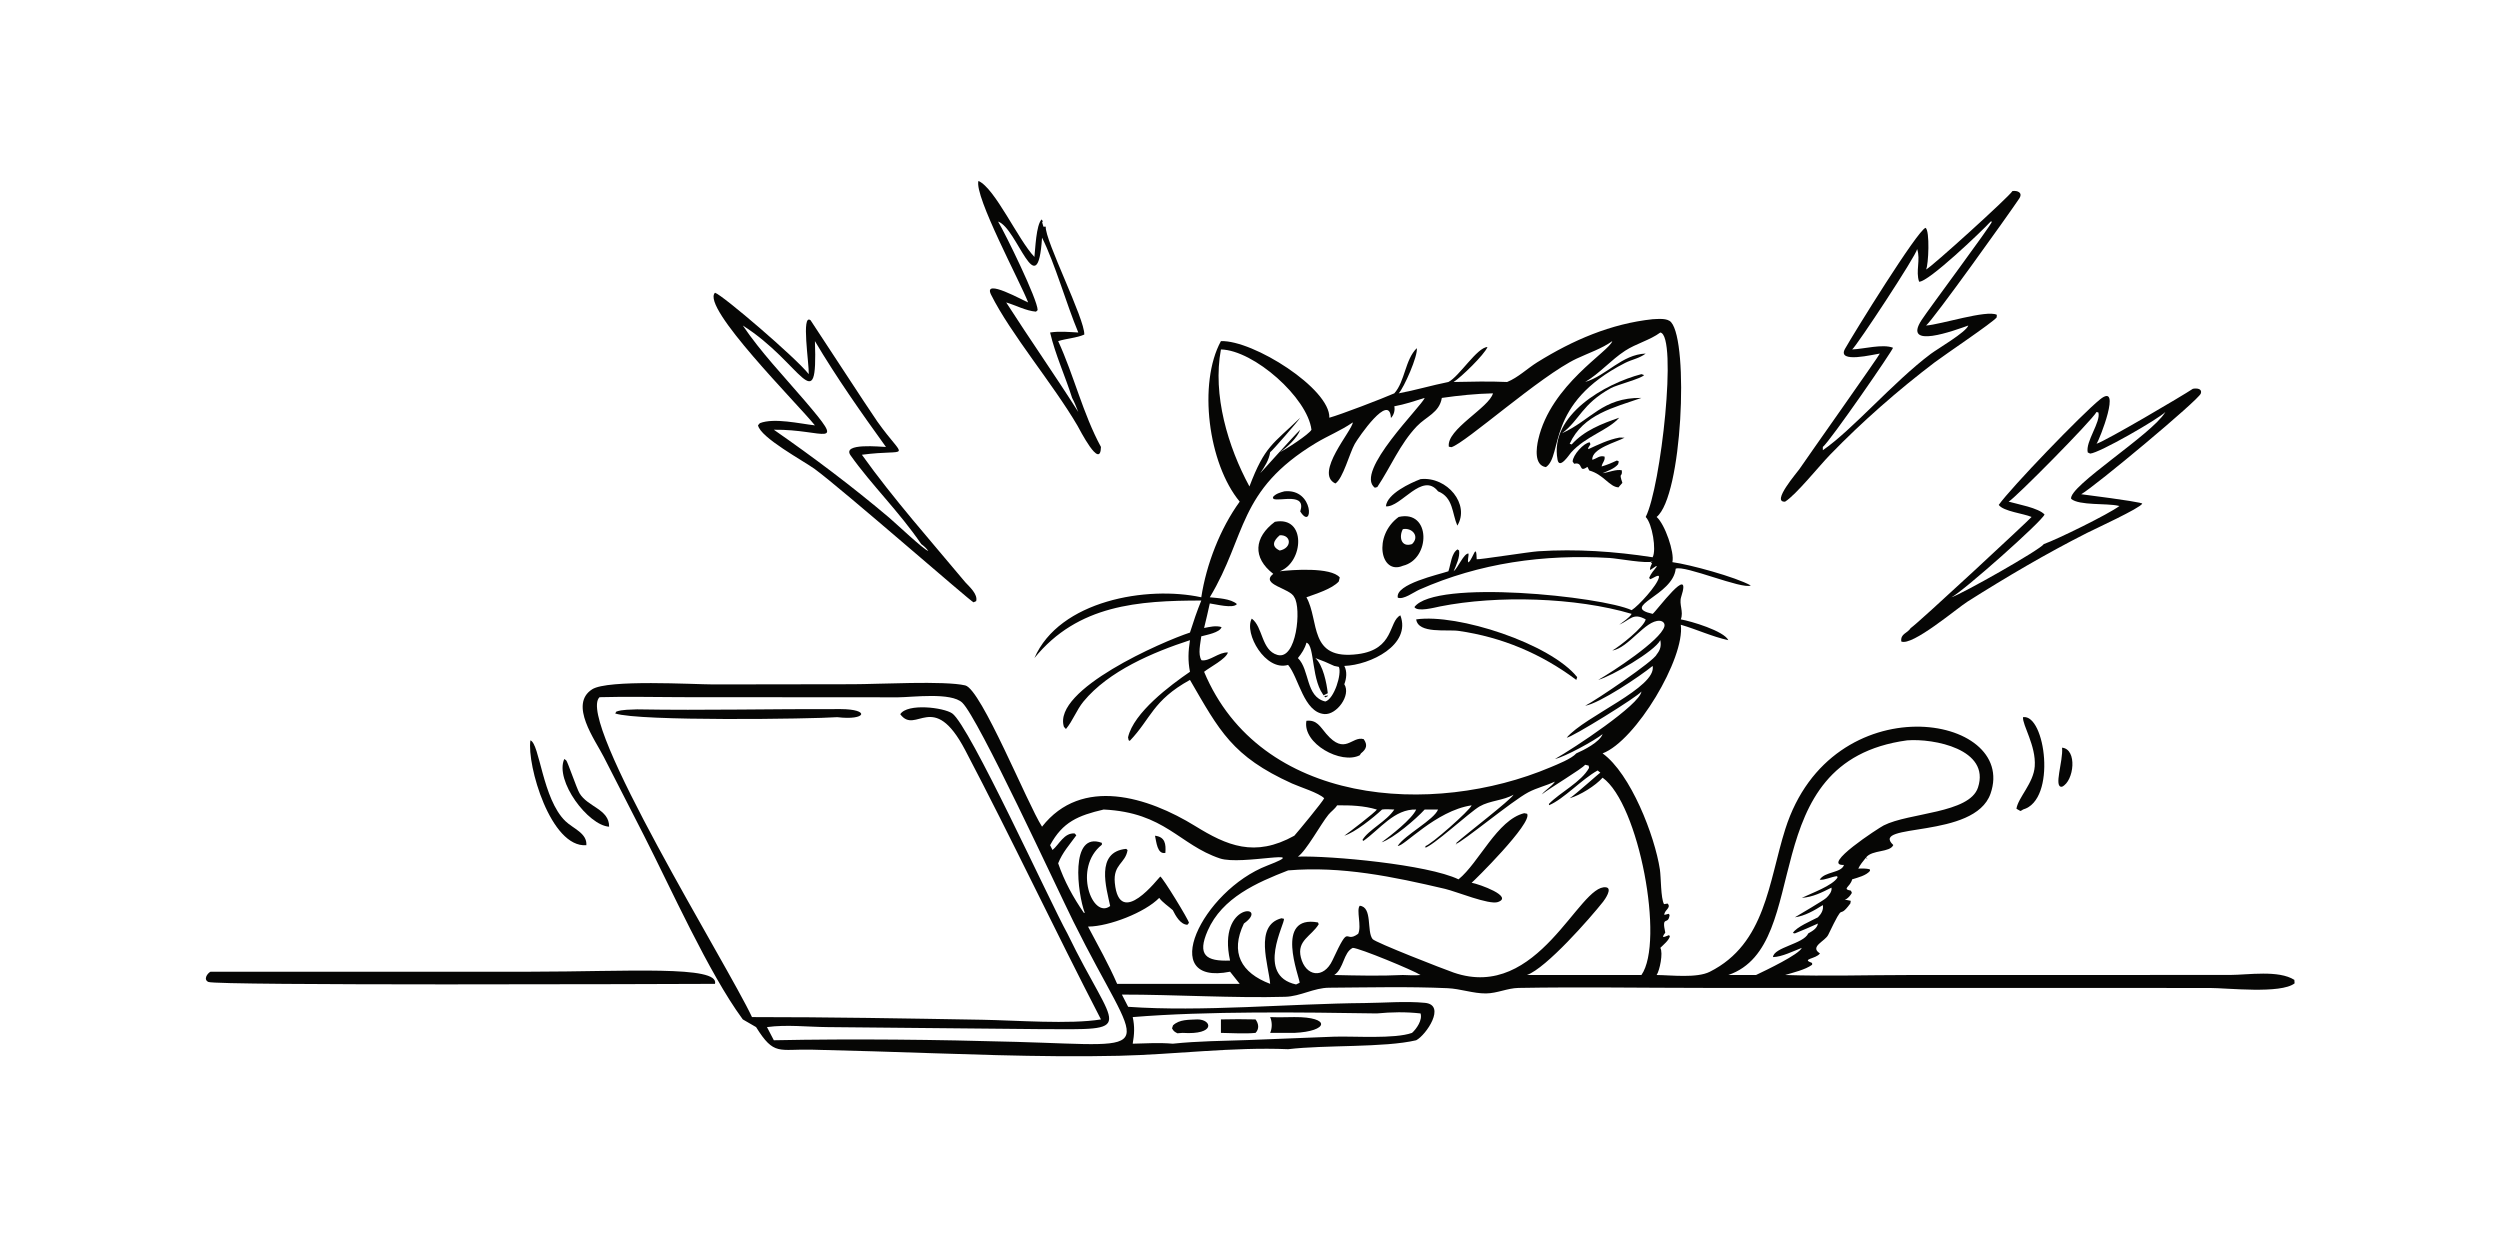 <?xml version="1.0" encoding="utf-8" ?>
<svg xmlns="http://www.w3.org/2000/svg" xmlns:xlink="http://www.w3.org/1999/xlink" width="2048" height="1024">
	<path fill="#060605" transform="scale(2 2)" d="M844.622 306.248C850.95 306.83 849.563 319.929 844.622 322.239C840.967 322.822 845.161 311.695 844.622 306.248Z"/>
	<path fill="#060605" transform="scale(2 2)" d="M231.122 310.884L231.903 311.43C232.429 311.798 236.201 322.933 237.345 324.872C240.704 330.566 249.597 331.429 249.491 338.613C240.92 338.112 227.16 319.814 231.122 310.884Z"/>
	<path fill="#060605" transform="scale(2 2)" d="M217.259 303.249C221.066 304.607 222.186 327.243 231.583 336.332C234.751 339.395 240.552 341.297 240.17 346.195C225.579 347.35 215.754 313.338 217.259 303.249Z"/>
	<path fill="#060605" transform="scale(2 2)" d="M828.628 293.752C837.748 292.334 842.512 327.678 828.628 331.583C828.328 331.882 827.92 332.005 827.536 332.177L825.931 331.256C826.645 326.632 832.955 320.793 833.434 313.882C834.018 305.436 828.321 296.96 828.628 293.752Z"/>
	<path fill="#060605" transform="scale(2 2)" d="M86.22 398.011L217.367 398.009C256.632 397.998 294.874 395.31 292.868 402.987C272.085 403.059 88.719 403.755 85.347 402.204C83.245 401.237 84.819 398.769 86.22 398.011Z"/>
	<path fill="#060605" transform="scale(2 2)" d="M400.767 74.11C407.546 77.056 417.052 98.301 423.694 105.239C424.075 102.039 424.379 92.117 426.662 89.882L427.141 90.645L426.864 91.013L427.379 92.849L428.338 92.856C427.928 98.335 444.447 130.831 444.123 137.036C440.907 138.462 436.865 138.626 433.425 139.721C439.898 153.773 443.571 169.499 450.952 183.075C450.758 192.803 442.116 175.691 441.319 174.329C431.355 157.309 413.959 136.768 405.949 120.722C402.406 113.624 419.435 123.307 421.123 123.877C418.14 115.944 398.988 80.407 400.767 74.11ZM408.808 90.748C411.787 95.65 425.05 122.766 425.019 127.024L424.336 127.656C420.203 127.304 416.108 125.058 412.134 123.877C421.794 138.945 432.089 153.631 441.667 168.75C440.889 166.797 440.142 164.838 439.14 162.985C436.305 154.035 432.258 145.317 430.119 136.195C433.912 135.592 437.848 135.99 441.667 136.195C436.716 124.347 432.138 107.955 426.821 97.349C424.988 125.575 416.683 93.323 408.808 90.748Z"/>
	<path fill="#060605" transform="scale(2 2)" d="M898.201 159.249C899.645 158.967 902.121 159.079 901.443 161.187C900.598 163.814 858.188 199.161 852.466 202.439C871.673 204.91 877.612 205.977 877.458 206.305C876.591 208.146 857.913 216.731 854.831 218.291C838.039 226.795 821.847 236.33 805.942 246.391C801.453 249.231 783.247 264.775 778.761 262.751C778.406 259.471 781.209 259.524 782.65 257.226C784.972 255.923 831.91 212.284 832.132 211.748C828.925 210.329 820.576 209.474 818.685 206.81C823.739 199.705 852.647 169.667 860.166 163.607C869.37 156.19 859.838 180.506 858.739 181.764C862.47 180.637 893.857 162.161 898.201 159.249ZM858.739 168.75C856.855 172.241 825.248 204.221 822.732 205.471C826.372 206.527 834.981 208.021 837.445 210.743C836.301 213.668 803.952 242.371 799.307 244.648C803.198 243.539 835.751 225.151 837.148 222.854C842.583 220.955 863.592 210.638 868.114 207.271L867.689 207.168C862.892 206.051 851.699 207.149 848.34 204.343C847.169 199.216 881.232 178.052 886.751 169.04L886.933 168.75C884.113 171.627 859.867 185.579 856.132 185.792L855.136 185.314C854.138 180.903 860.573 172.845 859.501 168.945L858.739 168.75Z"/>
	<path fill="#060605" transform="scale(2 2)" d="M292.868 119.902C296.102 120.943 325.926 146.484 331.27 153.249C331.453 149.126 328.102 128.183 332.015 131.182C332.181 131.309 356.277 168.333 359.305 172.594C371.181 189.304 372.981 183.641 353.028 186.266C365.948 204.356 381.138 221.405 395.361 238.468C397.094 240.361 400.575 243.363 399.844 246.221L398.754 246.709C397.796 246.565 344.804 200.228 333.755 192.14C329.27 188.857 311.379 179.242 310.481 174.179L311.252 173.325C317.082 171.055 327.546 173.529 333.795 174.234C326.607 165.3 286.984 125.739 292.868 119.902ZM304.258 133.338C311.628 144.246 320.909 153.929 329.449 163.925C347.208 184.71 337.764 175.763 316.96 176.02C333.322 187.388 349.08 199.249 364.296 212.115C366.768 214.205 378.666 225.447 380.228 225.666C379.364 224.483 378.522 223.716 377.345 222.854C368.213 209.471 357.01 198.67 348.406 186.536C344.66 181.252 360.95 183.064 362.891 183.075C352.77 169.049 342.61 154.606 333.795 139.721C334.931 172.52 328.51 148.678 304.258 133.338Z"/>
	<path fill="#060605" transform="scale(2 2)" d="M824.309 78.249C826.356 77.966 828.713 78.885 827.051 81.361C822.357 88.353 792.082 130.652 788.918 133.338C794.942 132.934 813.777 126.804 817.906 128.942L817.836 130.014C816.235 132.101 796.319 145.478 792.488 148.387C777.374 159.865 762.785 172.665 749.577 186.278C745.2 190.788 735.647 202.697 731.183 205.471C725.315 205.911 736.208 193.393 737.001 192.199C739.257 188.804 769.893 145.468 769.984 144.817C767.656 145.087 752.238 149.061 755.722 142.873C759.301 136.515 785.449 94.242 788.717 93.319C790.517 94.519 789.929 108.494 788.918 110.396C791.121 109.4 822.801 80.715 824.309 78.249ZM815.371 90.748C811.776 94.683 789.729 115.694 786.066 115.386C784.582 111.086 786.738 106.47 785.264 102.017C784.94 104.612 760.557 141.597 758.647 143.131C763.317 142.965 771.19 140.775 775.371 142.442C775.412 143.325 749.711 180.592 746.627 183.075L746.636 184.407C758.799 176.038 775.62 156.343 790.856 144.94C793.628 142.864 805.386 136.02 806.207 133.338C800.619 135.329 779.13 143.299 787.072 131.106C790.076 126.495 815.643 92.24 815.919 90.76L815.371 90.748Z"/>
	<path fill="#060605" transform="scale(2 2)" d="M676.921 130.75C679.173 130.682 682.914 130.174 684.497 131.989C691.799 140.365 689.06 203.304 678.555 211.748C681.944 214.703 685.953 226.318 685.006 230.26C692.102 231.21 710.851 236.319 717.115 239.81C713.701 241.542 690.021 231.363 686.37 232.929C685.278 244.045 663.309 248.376 676.921 251.442C678.208 250.685 693.279 230.036 688.6 244.521C687.635 247.506 689.71 250.497 688.454 253.703C692.641 254.417 706.166 258.452 707.919 262.217C701.309 260.785 694.969 257.781 688.454 255.897C690.256 269.542 669.986 303.483 656.421 308.582C667.939 316.92 677.794 342.364 679.888 356.132C680.387 359.414 680.213 367.824 681.576 370.337L683.047 370.095C684.715 371.848 681.595 372.777 681.71 374.739L683.511 374.298L683.87 374.79C683.307 379.306 680.472 374.553 682.095 382.007C680.127 384.686 681.704 383.732 683.654 383.025L683.981 383.563C683.456 385.294 681.337 386.958 680.07 388.247C681.293 390.28 679.819 397.535 678.555 399.361C684.524 399.418 694.975 400.724 700.313 398.048C723.242 386.556 724.403 361.167 731.261 339.579C750.283 279.705 826.745 292.452 815.313 325.098C808.74 343.867 765.521 336.833 775.499 346.133C774.057 349.275 766.985 347.965 764.34 351.182L765.046 352.007L764.22 351.371C763.135 352.761 761.894 354.158 761.158 355.768C762.775 355.723 764.253 355.684 765.841 356.046L765.966 356.697C764.365 358.643 760.995 359.439 758.647 360.178C757.837 363.418 754.27 364.047 758.154 364.833L758.529 365.739C755.584 370.739 752.394 367.491 758.075 368.976L757.906 370.06C752.245 377.708 756.196 367.659 748.828 382.929C747.585 385.505 741.263 387.684 745.225 390.373L745.454 390.525C743.794 392.864 737.481 392.717 742.238 394.436L742.248 395.168C739.388 397.238 734.59 398.317 731.183 399.361C747.702 399.91 764.419 399.373 780.964 399.372L913.565 399.338C920.805 399.308 933.332 397.253 939.766 401.356L939.866 402.781C934.221 407.198 912.244 404.674 905.066 404.673L697.878 404.645C672.607 404.638 647.247 404.209 621.987 404.654C617.469 404.733 613.234 406.872 608.66 406.912C603.418 406.957 598.234 405 592.962 404.764C576.952 404.05 560.487 404.466 544.445 404.569C538.104 404.61 532.719 408.106 526.419 408.288C505.716 408.886 480.947 407.365 459.525 407.382L462.089 412.387C492.233 414.525 528.338 411.101 559.035 410.844C566.996 410.778 575.768 409.998 583.654 410.764C592.507 411.623 584.113 423.992 580.071 426.091C566.95 429.183 542.709 427.937 527.624 429.752C504.741 428.794 481.273 431.922 458.354 432.452C425.72 433.208 390.422 431.59 357.758 430.623L332.748 429.951C318.936 429.593 317.128 432.621 309.691 420.699L304.258 417.552L304.027 417.241C290.331 398.576 274.556 363.376 263.825 342.346L247.304 310.035C243.781 303.074 232.922 288.501 242.54 282.344C248.959 278.234 284.002 280.33 292.246 280.342L349.351 280.258C359.794 280.253 386.904 278.754 395.365 280.743C401.933 282.287 420.949 329.563 426.821 338.613C443.077 317.858 470.254 326.446 489.544 338.338C502.485 346.317 513.886 351.36 530.155 342.31C531.828 340.433 541.78 328.388 542.388 326.962C540.167 324.736 532.441 322.378 529.229 320.923C504.68 309.799 499.499 299.321 487.41 278.491C472.062 286.959 471.509 294.324 462.745 303.465L462.283 303.177L462.045 302.02C464.307 291.899 479.365 280.671 487.41 275.166C486.523 270.599 486.697 266.801 487.41 262.217C472.354 267.128 454.106 274.8 443.777 287.364C440.939 290.816 439.441 295.234 436.611 298.602L435.784 297.711C430.951 282.429 476.402 262.675 487.41 259.1C488.809 254.649 490.283 250.304 492.047 245.979C466.305 246.003 441.454 247.682 423.694 269.548C433.903 245.954 469.864 239.826 492.047 244.648C494.098 231.19 499.8 216.473 507.784 205.471C494.849 189.877 490.664 156.97 500.091 139.721C513.334 139.26 544.893 159.215 544.499 171.095C549.171 169.814 566.223 163.262 571.109 161.11C575.521 156.171 575.478 147.361 580.313 142.608C580.892 145.609 575.049 158.883 572.897 161.11C579.652 159.853 586.463 157.829 593.254 156.464C597.665 154.285 605.056 142.201 609.281 142.145C607.918 145.355 598.512 154.487 595.403 156.464C602.728 156.311 609.985 156.138 617.31 156.464C621.745 154.699 625.617 150.9 629.693 148.368C644.253 139.328 659.779 132.59 676.921 130.75ZM680.07 136.195C675.782 139.36 670.13 140.733 665.636 143.673C659.806 147.487 655.274 152.908 649.28 156.464C658.044 153.856 664.244 145.209 674.078 144.817C671.627 146.742 668.402 147.245 665.646 148.649C632.859 165.346 640.293 186.585 633.202 191.331C628.286 190.588 629.286 183.454 630.077 179.996C635.224 157.505 659.268 143.892 660.39 139.721C656.198 142.764 650.486 144.672 645.786 146.892C631.008 153.872 600.221 181.495 594.503 183.163L593.442 182.967C592.342 175.899 610.05 166.923 611.514 161.11C604.459 161.275 597.556 161.989 590.572 162.985C589.566 169.077 584.171 170.561 580.296 174.644C573.393 181.918 569.634 191.268 564.139 199.497L563.132 199.778C554.584 193.323 582.611 166.078 583.54 162.985C579.434 164.277 575.35 165.643 571.109 166.419C571.467 168.044 570.921 170.034 569.724 171.203C569.204 160.497 556.386 179.227 554.918 181.807C552.805 185.519 550.088 196.063 546.974 198.033C538.137 193.92 554.002 176.245 554.108 173L553.83 173.196C549.317 176.32 543.764 178.571 538.993 181.453C506.774 200.913 510.711 219.446 495.531 244.648C498.799 245.008 504.035 245.152 506.639 247.418C505.174 249.429 497.798 247.44 495.531 247.165C494.764 250.517 494.05 253.894 493.199 257.226C495.525 256.784 498.023 256.118 500.345 256.86C499.716 259.118 493.984 260.091 492.047 260.635C491.728 263.401 490.545 268.033 492.142 270.442C495.448 271.01 499.255 267.005 502.939 267.262C502.242 269.872 495.474 273.335 493.199 275.166C516.15 329.984 586.664 334.738 635.093 314.269C637.942 313.064 643.667 310.825 645.658 308.582C648.672 307.28 655.309 303.923 656.421 300.693C653.246 303.305 640.922 310.037 636.922 310.884C644.59 306.535 671.699 288.646 672.329 283.248C670.988 285.244 643.57 302.23 641.721 302.147C649.114 293.359 678.736 281.546 676.921 272.767C671.72 277.02 655.195 288.1 649.28 289.084C653.556 286.933 677.593 270.687 678.555 268.081C680.111 266.137 680.482 264.599 680.07 262.217C677.615 266.893 660.181 276.91 654.631 278.491C660.357 275.236 680.115 262.366 681.722 256.65C682.099 255.308 681.106 254.356 679.782 254.278C673.958 253.934 667.117 265.368 660.39 266.467C663.329 264.828 673.473 256.827 674.078 253.703C668.941 250.838 667.802 253.821 663.238 255.897C664.753 254.686 667.387 253.099 668.328 251.442C645.371 244.631 613.184 243.768 589.887 248.388C587.701 248.822 580.533 250.772 579.345 248.653C587.882 237.154 656.097 244.282 668.328 249.923C671.125 248.158 678.777 239.823 679.481 236.557C679.89 234.661 676.835 237.116 675.831 237.243L675.515 236.614C676.254 234.888 677.438 233.532 678.614 232.087L678.391 231.824L675.875 233.507C675.724 232.535 676.29 231.605 676.674 230.734L676.117 230.456L676.973 229.93C674.819 231.034 662.561 228.738 659.272 228.543C632.349 226.952 606.13 230.579 581.374 241.514C579.161 242.491 574.831 245.752 572.536 244.803C571.385 239.237 589.322 235.349 593.254 234L593.36 233.686C594.205 231.143 594.557 226.473 597.007 225.036L597.64 225.49C598.059 228.124 596.439 231.569 595.403 234C597.194 232.636 599.539 226.643 601.478 226.716C601.7 227.798 600.875 229.816 601.506 230.372C603.528 228.558 604.695 222.014 604.855 229.066C605.736 229.304 626.416 226.036 630.03 225.802C645.752 224.78 661.363 225.855 676.921 228.255C678.521 225.298 676.796 214.53 674.078 211.748C680.311 199.564 687.189 137.369 680.07 136.195ZM245.577 285.572C235.626 294.801 298.006 395.194 308.015 416.598C339.404 416.587 370.806 417.152 402.19 417.688C416.008 417.924 438.275 419.65 450.952 417.552C432.041 380.98 414.472 343.692 395.345 307.252C382.209 282.225 375.212 301.242 368.746 292.54C371.676 287.95 386.512 289.777 390.021 292.208C397.083 297.101 430.193 369.765 437.176 382.327C457.046 423.372 466.779 421.69 425.711 421.526L338.983 420.701C330.818 420.635 322.249 419.597 314.153 420.699L316.96 426.091C349.999 425.422 383.264 425.823 416.295 426.751C477.429 428.469 467.43 433.453 439.679 377.509C432.765 363.57 400.765 294.18 394.155 287.826C389.6 283.448 373.676 285.599 367.899 285.62L278.856 285.558C267.747 285.54 256.685 285.263 245.577 285.572ZM649.28 313.248C647.823 315.047 635.065 322.592 631.494 325.403C633.096 323.436 635.511 322.165 636.922 320.152C633.33 321.808 629.538 322.667 626.019 324.51C619.426 327.964 598.87 345.065 596.193 345.756L596.695 345.747L596.502 345.276C600.323 341.806 618.744 327.713 619.951 325.498C615.778 327.917 610.306 327.86 606.033 330.309C602.059 332.587 586.463 346.964 583.503 347.305L584.03 346.961L583.748 346.588C585.889 346.217 602.084 331.922 602.781 329.866C588.043 332.037 574.854 346.982 572.501 346.472C575.554 341.892 587.331 335.85 589.029 331.583L583.54 331.583C580.101 335.402 570.655 343.457 565.895 345.025C569.473 342.399 578.385 335.452 580.071 331.583C571.13 331.297 565.283 339.603 558.445 344.437L558.049 344.051C560.494 339.905 567.941 336.433 571.109 331.583C569.526 331.557 567.632 331.327 566.086 331.583C562.663 334.83 554.895 341.029 550.626 342.31C552.378 341.099 563.416 332.672 563.949 331.583C558.54 329.987 553.279 329.815 547.686 329.866C546.774 331.358 545.227 332.348 544.115 333.709C541.036 337.479 534.96 348.673 531.619 350.864C544.979 350.451 584.738 354.087 597.413 360.178C605.83 353.349 613.254 335.808 624.312 333.081L625.497 333.315C627.924 337.04 603.362 361.228 602.781 361.578C605.94 362.132 620.068 367.213 613.532 369.478C609.948 370.721 596.503 365.16 591.893 364.08C570.724 359.119 549.526 354.663 527.624 356.516C514.819 361.49 500.592 367.688 494.674 381.19C490.264 391.249 493.974 393.834 503.833 393.445C498.445 369.179 520.494 370.452 509.498 378.28C503.771 390.253 508.358 398.475 520.255 402.987C519.697 395.478 513.561 379.052 524.89 376.119L525.883 376.332C526.566 377.972 514.129 399.571 530.87 403.237L532.343 402.535C532.214 400.04 521.893 374.539 539.856 377.835L540.14 378.569C537.131 383.51 531.118 385.189 532.834 392.148C534.771 399.999 542.171 401.106 545.788 393.323C553.264 377.237 550.341 386.866 556.316 382.476C557.8 379.271 555.453 372.73 556.953 370.997C562.271 371.521 559.713 381.46 562.209 384.647C563.307 386.048 591.572 397.046 595.435 398.377C630.187 410.355 646.771 361.957 657.825 363.444C660.587 363.815 657.365 368.423 656.632 369.35C651.314 376.082 633.371 396.528 625.444 399.361L672.329 399.361C681.854 385.776 671.363 329.208 656.421 318.537C653.523 321.827 647.192 325.762 642.939 326.962C645.547 325.263 654.978 316.705 655.503 316.49L654.39 315.584C647.984 319.107 640.463 327.335 634.507 329.808L634.424 329.291C639.177 324.419 647.626 320.399 650.879 314.536L650.711 313.592L649.28 313.248ZM452.06 331.583C441.556 334.045 435.258 336.676 430.119 346.195L431.113 348.155C433.818 345.943 435.862 341.008 440.204 341.381L440.857 342.158C438.109 345.978 435.178 349.152 433.425 353.606C435.895 360.884 439.602 367.622 443.969 373.928L444.321 373.907C441.377 366.119 438.045 340.346 451.322 345.228L451.324 346.001C439.342 355.488 447.456 376.733 454.729 371.108C453.186 363.733 448.548 348.91 461.286 347.692L461.85 348.189C461.005 353.683 455.884 353.967 456.628 361.615C458.507 380.939 474.707 359.319 475.249 359.027C476.224 359.345 486.987 376.926 486.995 377.997L486.361 378.788C483.482 378.703 481.502 375.052 480.375 372.796C478.706 371.283 476.072 369.565 474.823 367.773C468.957 373.777 454.258 379.436 445.886 379.523L445.656 379.525C449.738 387.259 454.1 394.962 457.579 402.987L507.784 402.987L503.833 398.011C473.625 404.013 492.264 364.87 519.126 354.517C538.35 347.108 508.487 354.558 499.703 351.619C482.958 346.018 477.223 332.79 452.06 331.583ZM781.148 303.249C717.391 311.913 743.549 387.156 707.919 399.361L719.268 399.361C723.496 397.339 736.919 390.942 738.018 388.247C734.646 389.535 729.825 391.97 726.218 392.024C726.549 387.992 738.74 386.642 740.669 382.327C742.358 381.341 744.253 380.372 744.626 378.28C741.518 379.718 738.343 381.033 735.173 382.327L734.363 382.156C735.698 379.733 742.144 377.062 744.626 375.733C745.965 374.378 747.009 372.678 746.627 370.723C743.169 372.917 739.262 375.181 735.173 375.733C736.908 374.672 747.079 368.763 748.052 367.773C749.108 366.762 750.498 365.163 750.173 363.576C746.116 365.592 742.623 367.418 738.018 367.773C741.652 365.987 750.73 362.743 752.659 359.412L752.482 358.875C750.242 359.065 747.444 360.569 745.346 360.338C747.312 356.924 754.288 357.636 755.288 354.283C745.601 354.656 769.534 339.128 771.545 338.103C781.931 332.808 806.689 333.213 810.179 322.578C815.34 306.853 792.056 302.392 781.148 303.249ZM563.949 415.102C533.268 414.626 494.609 414.092 463.959 416.598C464.817 420.446 464.627 423.672 463.959 427.498C469.418 427.353 474.928 427.028 480.375 427.498C490.696 426.417 501.052 426.349 511.416 425.993L546.581 424.619C554.819 424.372 571.259 425.618 578.369 423.071C580.247 421.382 582.708 417.777 581.859 415.102C575.73 414.424 570.077 414.531 563.949 415.102ZM500.091 143.131C496.613 161.773 502.951 182.99 511.77 199.253C518.093 182.619 521.248 182.028 532.577 171.095C531.864 172.334 521.163 184.627 520.255 185.228C519.779 188.446 517.985 191.195 516.183 193.827C516.41 193.704 529.264 179.245 532.577 176.02C531.459 179.226 527.032 183.47 524.182 185.228C526.484 184.213 536.279 177.85 537.174 176.02C535.573 162.917 513.641 143.455 500.091 143.131ZM554.108 388.247C550.213 390.079 550.519 396.691 546.517 399.361C555.865 399.581 565.268 399.808 574.612 399.361C576.978 399.4 579.514 399.634 581.859 399.361C578.802 397.4 556.805 388.309 554.108 388.247Z"/>
	<path fill="#060605" transform="scale(2 2)" d="M490.405 417.552C496.435 417.509 498.163 423.975 484.375 423.071L482.259 423.233C481.004 422.555 480.758 422.44 480.063 421.214L480.462 419.995C483.117 417.465 486.973 417.75 490.405 417.552Z"/>
	<path fill="#060605" transform="scale(2 2)" d="M500.091 417.552C504.831 417.428 509.531 417.436 514.27 417.552C515.57 419.304 515.851 421.428 514.27 423.071C509.675 423.523 504.724 423.111 500.091 423.071C500.071 421.232 500.087 419.391 500.091 417.552Z"/>
	<path fill="#060605" transform="scale(2 2)" d="M530.155 416.598C545.341 416.5 544.202 422.454 530.155 423.071L520.255 423.071C521.139 421.091 521.105 418.576 520.255 416.598C523.556 416.726 526.854 416.652 530.155 416.598Z"/>
	<path fill="#060605" transform="scale(2 2)" d="M473.087 342.31C477.233 342.801 477.611 345.684 477.336 349.35C473.971 350.034 473.661 344.75 473.087 342.31Z"/>
	<path fill="#060605" transform="scale(2 2)" d="M260.925 290.552C288.711 291.036 316.531 290.329 344.32 290.443C356.605 290.493 354.848 295.2 342.958 293.752C332.462 294.502 261.779 295.505 251.987 292.235L252.455 291.471C254.98 290.554 258.246 290.714 260.925 290.552Z"/>
	<path fill="#060605" transform="scale(2 2)" d="M526.091 201.249C538.494 199.979 537.864 217.885 532.577 209.495C535.194 201.566 524.155 205.493 521.586 204.347L521.377 203.613C522.574 202.17 524.361 201.733 526.091 201.249Z"/>
	<path fill="#060605" transform="scale(2 2)" d="M581.859 196.248C592.827 195.084 602.193 206.694 596.918 215.289C594.742 210.307 595.297 203.739 589.029 201.249C582.615 193.027 573.831 207.907 567.663 207.407C568.13 202.243 577.652 197.858 581.859 196.248Z"/>
	<path fill="#060605" transform="scale(2 2)" d="M535.111 295.237C539.377 294.739 540.75 297.676 543.232 300.572C550.972 309.603 553.624 301.35 558.564 302.749C560.258 305.108 559.741 306.803 557.439 308.582L556.978 309.341C549.37 313.275 533.369 304.555 535.111 295.237Z"/>
	<path fill="#060605" transform="scale(2 2)" d="M663.238 179.249L665.449 179.259C662.273 181.07 651.784 183.686 652.206 188.331C654.282 187.751 655.018 186.482 657.21 186.999C657.596 188.597 656.258 189.482 656.032 191.067C658.403 190.378 660.074 189.646 662.3 188.619L663.071 189.016L662.771 190.151C661.286 191.985 658.533 192.869 656.421 193.827C658.697 193.547 662.198 192.066 664.302 192.648C664.599 195.918 662.906 192.964 664.525 197.774L663.238 199.253L662.962 199.628C659.248 199.495 656.887 194.353 650.968 192.717L650.21 191.224C646.417 193.916 648.654 189.203 644.999 189.912L644.77 189.958L644.157 189.062C644.183 186.423 648.715 181.377 651.155 181.174L651.446 181.959L650.485 183.541L650.607 183.964C654.718 182.072 658.763 180.091 663.238 179.249Z"/>
	<path fill="#060605" transform="scale(2 2)" d="M580.071 253.703C597.024 251.233 635.032 263.6 646.016 277.36L645.658 278.491C631.325 267.761 615.236 260.974 597.483 258.418C592.731 257.733 580.889 259.702 580.071 253.703Z"/>
	<path fill="#060605" transform="scale(2 2)" d="M672.329 153.249L673.421 153.626C672.399 155.055 662.3 157.619 659.832 158.973C647.857 165.544 647.099 172.016 639.793 177.471C651.665 172.135 656.334 162.771 672.329 162.985C661.176 166.916 648.471 169.671 642.939 181.764L643.751 182.053C648.903 176.331 656.128 173.535 663.238 171.095C658.699 176.277 649.447 178.674 643.463 185.421C642.773 186.198 638.743 192.45 637.969 188.283C634.564 169.948 657.549 157.101 672.329 153.249Z"/>
	<path fill="#060605" transform="scale(2 2)" d="M572.897 211.748C586.173 208.671 586.05 229.022 574.612 231.746C565.47 235.665 562.259 219.507 572.897 211.748ZM574.612 216.745C572.915 219.813 573.859 224.376 578.369 222.854C581.662 219.729 578.407 215.985 574.612 216.745Z"/>
	<path fill="#060605" transform="scale(2 2)" d="M522.186 213.732C535.161 211.23 534.031 230.274 524.182 234C529.066 233.392 545.193 232.2 548.772 236.533L548.363 238.177C545.625 241.209 538.963 243.251 535.111 244.648C540.548 254.295 535.795 270.559 556.175 267.931C571.263 265.985 568.678 254.507 573.59 252.044C578.15 264.137 561.331 272.383 550.626 272.767C551.85 275.046 551.525 277.93 550.626 280.259C553.487 284.786 547.475 292.896 542.463 292.479C533.992 291.775 532.023 277.627 527.607 272.346C518.409 275.127 509.412 259.385 512.721 253.38C517.34 256.754 516.589 266.365 523.236 268.259C531.123 270.506 533.109 249.014 530.155 244.648C528.603 240.879 515.945 239.527 521.521 235.042C512.963 228.434 513.65 220.094 522.186 213.732ZM535.111 263.238C534.512 265.604 533.14 267.665 531.619 269.548C536.548 274.325 534.702 285.44 542.856 287.336C546.504 286.286 549.68 275.928 548.4 273.153L546.517 272.767C543.971 271.555 541.441 270.497 538.786 269.548C541.958 272.539 543.382 279.744 543.862 283.95L542.128 284.8L542.362 285.097L543.907 284.874L543.888 285.118L542.895 285.651C536.878 279.468 538.684 264.119 535.111 263.238ZM524.182 219.236C521.766 221.306 520.407 223.761 524.182 225.502C529.304 224.48 528.996 218.995 524.182 219.236Z"/>
</svg>

